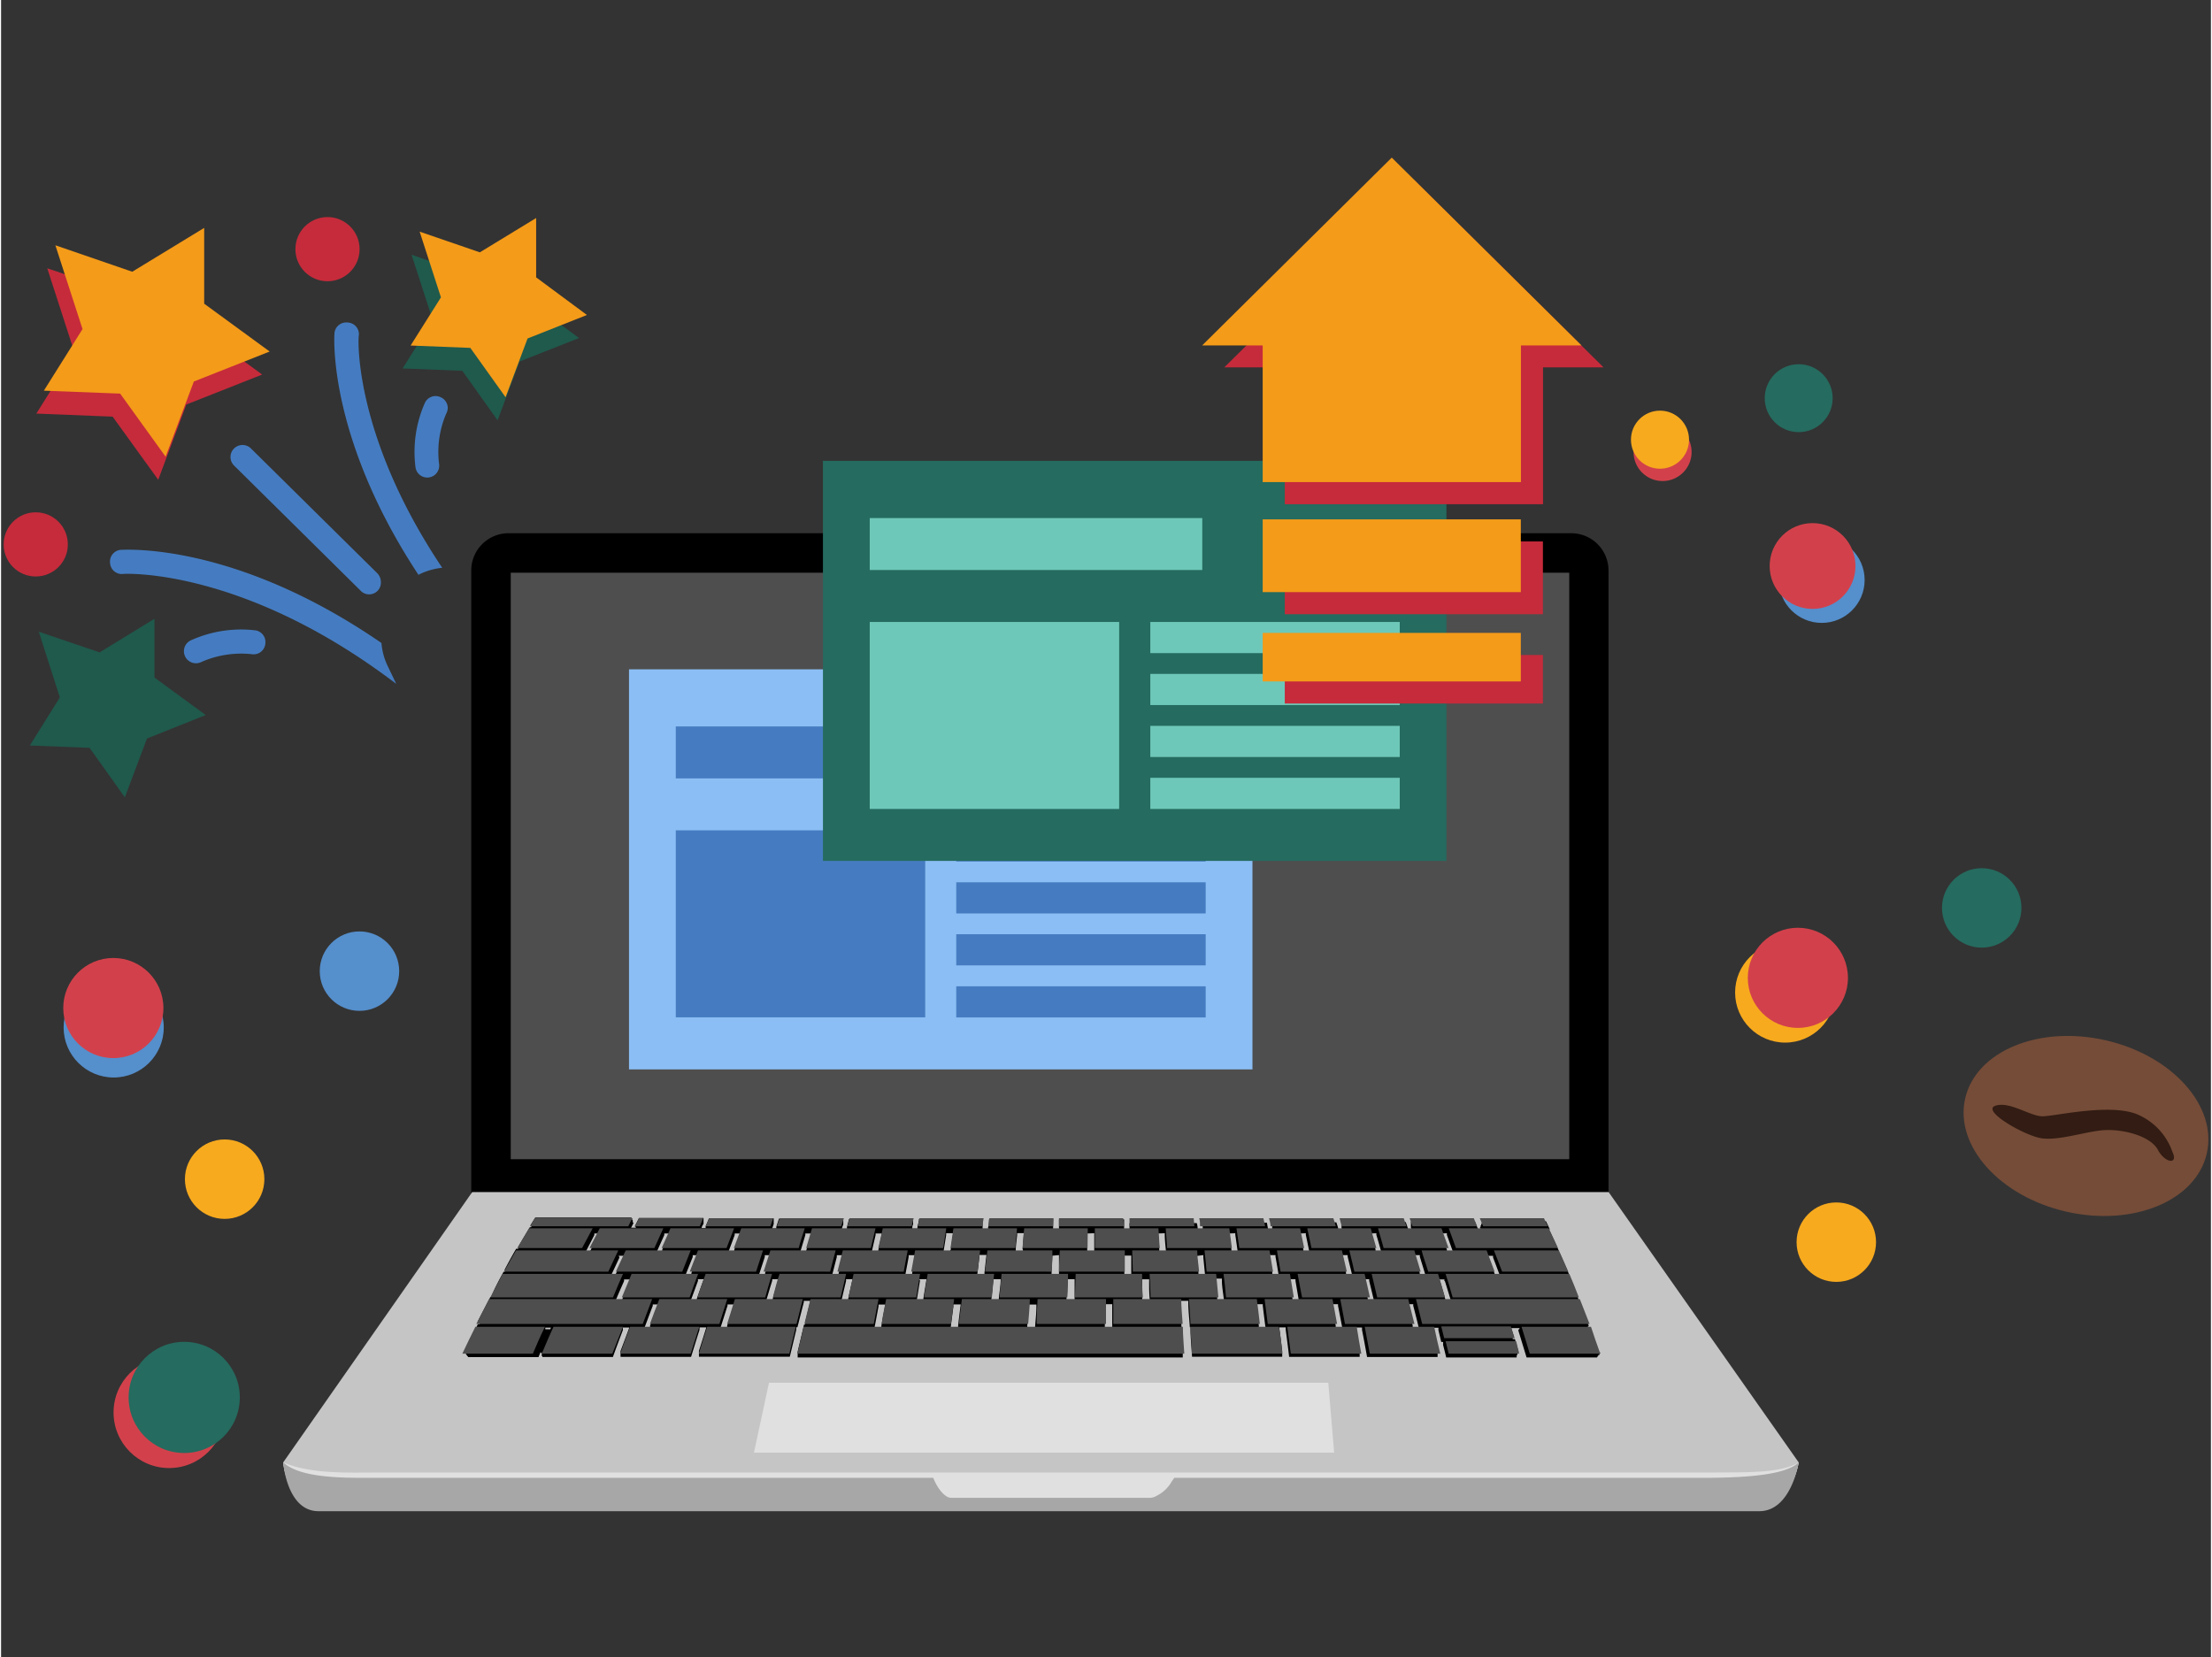 <?xml version="1.0"?>
<svg xmlns="http://www.w3.org/2000/svg" viewBox="0 1 188 141" width="343" height="257">
  <rect x="0" y="1" width="188" height="141" fill="#333333" stroke="none"/>
  <svg xmlns:xlink="http://www.w3.org/1999/xlink" width="188" height="144" viewBox="0 0 188 144">
  <defs>
    <linearGradient id="a" x1="-6074.97" y1="-567.31" x2="-6074.56" y2="-568.52" gradientTransform="matrix(122.27, 0, 0, -66.93, 702243.2, -104005)" gradientUnits="userSpaceOnUse">
      <stop offset="0" stop-color="#fff"/>
      <stop offset="1" stop-color="#cececd"/>
    </linearGradient>
  </defs>
  <path d="M136.75,106.54v-57a3.17,3.17,0,0,0-3.17-3.17H43.2A3.17,3.17,0,0,0,40,49.49h0v57.05Z"/>
  <rect x="43.71" y="49.91" width="89.59" height="49.04" fill="url(#a)"/>
  <rect x="43.36" y="49.73" width="90.05" height="49.9" fill="#4e4e4e"/>
  <path d="M152.93,125.43l-16.17-23H40.08L24,125.43s.33,3.71,3.05,3.71H149.61C152.33,129.14,152.93,125.43,152.93,125.43Z" fill="#c6c5c5"/>
  <path d="M135.93,116.28H136c-.28-.78-.55-1.55-.83-2.29h-.22v0H135l0-.07H135l0-.07h.06l0-.07h0c-.27-.72-.54-1.43-.82-2.11h-.17a.08.08,0,0,0,0,0h.06l0-.07h.06l0-.07h0c-.27-.67-.54-1.32-.81-2h-.17l0,0h.06l0-.07h.05l0-.07h.06c-.27-.62-.53-1.23-.8-1.82h-.17l0,0h.06l0-.07h.06l0-.07h0c-.26-.57-.52-1.14-.78-1.69h-.17s0,0,0,0h.06a.25.25,0,0,0,0-.07h.06l0-.07h.06l-.33-.69h-5.45l0,.07h0a.24.24,0,0,0,0,.08h0l0,.07h-.06l0,.07h0l0,.07h-.05l0,.07h0a.11.11,0,0,0,0,.07h-.06a3.92,3.92,0,0,0,.16.36h-.3a0,0,0,0,1,0,0h0l0-.07h0l0-.07h0c-.09-.23-.19-.46-.28-.68h-5.45a.14.14,0,0,0,0,.06h0a.24.24,0,0,0,0,.08h0a.64.64,0,0,1,0,.07h0s0,.05,0,.07h0l0,.07h0l0,.07h0a.64.64,0,0,0,0,.07h0l.12.37h-.33v0h0l0-.08h0a.25.25,0,0,0,0-.07h0c-.07-.23-.15-.45-.23-.68h-5.46a.14.14,0,0,1,0,.06h0a.24.24,0,0,0,0,.08h0a.64.64,0,0,1,0,.07h0s0,.05,0,.07h0l0,.07h0a.64.64,0,0,0,0,.07h0a.64.64,0,0,0,0,.07h0c0,.13.07.25.1.37h-.37v0h0s0,0,0-.08h0l0-.07h0c0-.23-.11-.45-.17-.68h-5.46a.64.64,0,0,1,0,.07h0s0,0,0,.07h0s0,0,0,.07h0s0,.05,0,.07h0s0,0,0,.08h0l0,.06h0a.64.64,0,0,0,0,.07h0c0,.13,0,.25.07.37h-.4v0h0v-.07h0a.2.2,0,0,1,0-.07h0l-.12-.69h-5.46s0,0,0,.07h0s0,.05,0,.07h0s0,0,0,.07h0a.15.15,0,0,0,0,.07h0a.22.22,0,0,0,0,.08h0v.07h0v.06h0c0,.13,0,.25,0,.37h-.43v0h0v-.07h0s0-.05,0-.07h0c0-.23,0-.46-.08-.69H96v.07h0v.07h0V105h0V105h0v.08h0v.07h0v.07h0c0,.12,0,.24,0,.36h-.46v0h0v-.07h0v-.07h0c0-.23,0-.46,0-.69H90v.07h0v.07h0V105h0V105h0v.07h0v.07h0v.07h0c0,.12,0,.24,0,.36h-.5v0h0v-.07h0v-.07h0l0-.69H84.05c0,.23,0,.46-.08.69h0s0,0,0,.07h0v.07h0v0H83.5c0-.12,0-.24,0-.36h0v-.07h0a.17.17,0,0,1,0-.07h0s0,0,0-.07h0s0-.05,0-.07h0s0,0,0-.08h0s0,0,0-.07h0s0,0,0-.07H78.09c0,.23-.09.46-.13.69h0l0,.07h0a.64.64,0,0,0,0,.07h0s0,0,0,0h-.44c0-.12,0-.24.07-.36h0s0,0,0-.07h0v-.07h0V105h0s0,0,0-.06h0v-.08h0a.2.2,0,0,1,0-.07h0l0-.07H72.14l-.18.69h0a.64.64,0,0,0,0,.07h0a.25.25,0,0,1,0,.07h0s0,0,0,0h-.42c0-.12.07-.24.11-.37h0a.14.14,0,0,0,0-.06h0a.14.14,0,0,1,0-.07h0a.24.24,0,0,0,0-.08h0a.64.64,0,0,0,0-.07h0v-.07h0s0,0,0-.07h0a.19.19,0,0,1,0-.07H66.18c-.08.23-.15.46-.23.69h0l0,.07h0l0,.07h0v0H65.6l.13-.37h0a.14.14,0,0,0,0-.07h0l0-.06h0a.24.24,0,0,1,0-.08h0a.14.14,0,0,0,0-.07h0l0-.07h0l0-.07h0l0-.07H60.23l-.29.68h0l0,.07h0l0,.08h0l0,0h-.34c0-.13.1-.25.16-.37h0l0-.07h0l0-.07h0l0-.07h0l0-.07h0l0-.07h0l0-.08h0l0-.06H54.27c-.11.22-.23.45-.34.68h0a.16.16,0,0,1,0,.07H54l0,.08h0v0H53.6l.19-.37h0a.43.43,0,0,0,0-.07h-.05l0-.07h0l0-.07h0l0-.07h-.05l0-.07h0l0-.08h-.05a.21.21,0,0,0,0-.06H45.44l-.42.68h.06a.43.43,0,0,1,0,.07h.06l-.05.07h.06s0,0,0,0h-.17l-1,1.69H44l0,.07H44a.43.43,0,0,1,0,.07H44l0,0h-.18c-.34.59-.68,1.2-1,1.82h.05l0,.07h0l0,.07h.05l0,0h-.17c-.35.64-.7,1.29-1,2h0l0,.07h.05l0,.07h0l0,0h-.17l-1.09,2.11h.06l0,.07h.06a.43.43,0,0,1,0,.07h.06a.43.43,0,0,1,0,.07h.06v0h-.22l-1.12,2.3h.06l0,.07h0l0,.07h.05l0,.07h0l0,.07h.05l0,.08h.06l0,.07h.06l0,.07h6c.33-.79.66-1.55,1-2.3h0l0-.07H46.3l0-.07h0l0-.07h-.05v0h.53q-.44,1-.87,2h0l0,.08h0l0,.07H46l0,.07h0s0,0,0,.07h0l0,.07h0l0,.07h.05l0,.07h6c.28-.78.57-1.55.85-2.29h0l0-.08h0a.14.14,0,0,1,0-.06h0l0-.08h0v0h.55q-.37,1-.75,2h0l0,.07h0s0,0,0,.08h0l0,.06h0s0,0,0,.08h0l0,.07h0l0,.07h0a.19.19,0,0,1,0,.07h6c.24-.78.48-1.55.72-2.3h0l0-.07h0a.19.19,0,0,0,0-.07h0a.19.19,0,0,0,0-.07h0v0H60c-.21.67-.42,1.35-.63,2h0l0,.07h0a.14.14,0,0,0,0,.07h0l0,.07h0s0,0,0,.07h0l0,.08h0l0,.07h0l0,.07H67.1l.55-2.3h0s0-.05,0-.07h0s0,0,0-.07h0s0-.05,0-.07h0v0h.1c.18-.72.36-1.43.54-2.12h0a.14.14,0,0,0,0-.07h0a.14.14,0,0,1,0-.06h0v0h.56c-.14.59-.29,1.19-.44,1.81h0a.64.64,0,0,1,0,.07h0a.25.25,0,0,0,0,.07h0l0,.07h0v0h-.1c-.17.75-.36,1.51-.54,2.3h0a.14.14,0,0,0,0,.07h0s0,0,0,.07h0a.64.64,0,0,1,0,.07h0s0,0,0,.07h0s0,.05,0,.08h0a.14.14,0,0,0,0,.07h0v.07h32.76v-.07h0v-.07h0v-.08h0v-.07h0v-.07h0v-.07h0v-.07h0c0-.79-.08-1.55-.12-2.3h0v0h0v-.07h0v-.07h0v-.07h0c0-.62-.08-1.22-.11-1.81H101v0h0v.06h0v.07h0c0,.69.09,1.4.13,2.12h.06v0h0v.07h0a.17.17,0,0,0,0,.07h0v.07h0c0,.74.09,1.51.13,2.3h7.67v-.07h0a.15.15,0,0,0,0-.07h0s0,0,0-.08h0s0,0,0-.06h0a.15.15,0,0,0,0-.07h0s0,0,0-.08h0a.2.2,0,0,0,0-.07h0c-.09-.69-.17-1.37-.25-2h.55v0h0a.2.2,0,0,0,0,.07h0s0,0,0,.07h0a.17.17,0,0,1,0,.07h0c.1.75.2,1.51.29,2.3h6v-.07h0s0,0,0-.07h0s0,0,0-.07h0a.2.2,0,0,1,0-.07h0v-.07h0a.22.22,0,0,1,0-.08h0a.15.15,0,0,1,0-.07h0c-.13-.69-.25-1.37-.37-2h.57v0h0s0,0,0,.07h0a.17.17,0,0,1,0,.07h0a.17.17,0,0,1,0,.07h0c.15.75.29,1.51.43,2.3h6a.64.64,0,0,0,0-.07h0s0,0,0-.07h0s0,0,0-.07h0a.64.64,0,0,0,0-.07h0a.14.14,0,0,0,0-.07h0s0,0,0-.08h0s0,0,0-.06h0c-.16-.7-.33-1.38-.49-2h.56a0,0,0,0,0,0,0h0v.07h0a.25.25,0,0,1,0,.07h0l0,.07h0l.24,1h.16v.05h0a.14.14,0,0,1,0,.07h0a.64.64,0,0,1,0,.07h0a.19.19,0,0,0,0,.07h0c.09.35.18.7.26,1.06h6a.14.14,0,0,1,0-.07h0a.14.14,0,0,1,0-.07h0a.25.25,0,0,0,0-.07H129s0,0,0-.07H129a.19.19,0,0,1,0-.07h0a.25.25,0,0,0,0-.07h.05a.64.64,0,0,0,0-.07h.05c-.11-.36-.21-.71-.31-1.07h-.19s0,0,0,0h0a.19.19,0,0,1,0-.07h0a.14.14,0,0,0,0-.07h.05s0,0,0-.08h.05c-.08-.24-.15-.48-.22-.72h.7v0h0a.25.25,0,0,0,0,.07h-.05s0,0,0,.07h-.05a.19.19,0,0,1,0,.07h0l.7,2.29h6a.14.14,0,0,0,0-.06h.05a.14.14,0,0,0,0-.07h.05a.24.24,0,0,0,0-.08h.05a.14.14,0,0,0,0-.06h.05a.14.14,0,0,0,0-.07h.05a.24.24,0,0,0,0-.08H136A.51.51,0,0,0,135.93,116.28ZM120.64,114h-.55v0h0a.25.25,0,0,0,0-.07h0s0,0,0-.07h0s0,0,0-.07h0c-.15-.62-.3-1.22-.45-1.82h.5a.43.43,0,0,0,0,0h0s0,0,0,.07h0a.64.64,0,0,0,0,.07h0c.16.61.32,1.23.47,1.87Zm-6.53,0h-.57v0h0a.64.64,0,0,1,0-.07h0a.2.2,0,0,0,0-.07h0s0,0,0-.07h0c-.11-.62-.22-1.22-.33-1.82h.53v0h0s0,0,0,.07h0s0,0,0,.07h0c.12.61.24,1.23.36,1.87Zm-6.52,0H107v0h0v-.07h0s0,0,0-.07h0a.2.2,0,0,0,0-.07h0c-.08-.62-.15-1.22-.22-1.82h.56v0h0s0,0,0,.07h0a.15.15,0,0,0,0,.07h0c.07.61.15,1.23.23,1.87ZM61.8,112.12s0,0,0-.06h0a.64.64,0,0,1,0-.07h0a.43.43,0,0,1,0,0h.54c-.19.59-.38,1.19-.57,1.81h0a.24.24,0,0,1,0,.08h0a.25.25,0,0,1,0,.07h0a.25.25,0,0,1,0,.07h0v0h-.58c.2-.63.4-1.25.59-1.86Zm-6.36,0a.14.14,0,0,0,0-.06h0l0-.07h0s0,0,0,0h.44c-.22.59-.45,1.2-.67,1.81h0a.24.24,0,0,1,0,.08h0l0,.07h0l0,.07h0v0h-.49c.24-.63.47-1.26.7-1.86ZM53,110l0-.07h0l0-.07h0a.17.17,0,0,1,0,0h.56c-.24.54-.47,1.09-.7,1.66h0l0,.07h0l0,.07h0s0,0,0,0h-.58c.24-.57.48-1.12.72-1.66Zm-.4-2,0-.08h-.05l0-.07h0s0,0,0,0H53c-.23.5-.46,1-.69,1.52h0l0,.07h0l0,.07h.05l0,0H51.9c.24-.51.47-1,.71-1.52Zm34.33-.68v.07h0a.2.2,0,0,1,0,.07h0v0h-.61c0-.47.08-.94.12-1.39h0V106h0s0,0,0-.08h0v0H87c0,.44-.07.9-.1,1.36Zm40,.68h0c.19.49.38,1,.57,1.51h-.44a.43.43,0,0,1,0,0h0l0-.07h0l0-.07h0c-.18-.52-.37-1-.56-1.52h.43a.08.08,0,0,0,0,0h0l0,.08h0l0,.06Zm-4.1,2h0c.17.54.34,1.1.51,1.66h-.48s0,0,0,0h0a.64.64,0,0,1,0-.07h0a.25.25,0,0,0,0-.07h0c-.16-.56-.32-1.11-.49-1.66h.47a.08.08,0,0,0,0,0h-.05a.25.25,0,0,1,0,.07h0a.19.19,0,0,0,0,.07Zm-51.57-.61a.64.64,0,0,1,0,.07h0a.07.07,0,0,1,0,0h-.55c.13-.51.26-1,.39-1.51h0a.24.24,0,0,1,0-.08h0l0-.07h0a.43.43,0,0,1,0,0h.54c-.12.5-.25,1-.38,1.52h0a.14.14,0,0,0,0,.07Zm-6.27,0a.14.14,0,0,1,0,.07h0l0,0h-.51c.16-.51.33-1,.49-1.51h0a.24.24,0,0,0,0-.08h0l0-.07h0a.43.43,0,0,1,0,0h.51c-.16.5-.32,1-.48,1.52h0l0,.07Zm-6.26,0,0,.07h0l0,0h-.49c.2-.51.4-1,.6-1.51h0l0-.08h0l0-.07h0l0,0h.47c-.19.5-.39,1-.58,1.52h0l0,.08Zm18.48-1.46s0,0,0-.07h0s0,0,0-.06h.58c-.1.5-.19,1-.28,1.52h0s0,0,0,.08h0v.07h0v0h-.58c.09-.52.19-1,.28-1.52h0v-.08ZM90,107.79v0h0v.07h0V108h0L90,109.5h-.63v0h0v-.07h0a.2.2,0,0,1,0-.07h0c0-.52.05-1,.07-1.52Zm-6.33,1.59v.07h0v0h-.62c.06-.52.12-1,.18-1.52h0s0,0,0-.08h0a.2.2,0,0,1,0-.07h0a.11.11,0,0,1,0,0h.6c-.06.5-.11,1-.17,1.52h0v.07Zm.74.53s0,0,0-.07h0v0h.63c0,.55-.11,1.1-.16,1.67h0v.06h0s0,0,0,.07h0v0h-.64c.06-.56.11-1.12.17-1.65h0v-.08Zm-6.28,0,0-.07h0a.43.43,0,0,0,0,0h.6c-.09.55-.18,1.1-.27,1.67h0a.13.13,0,0,1,0,.06h0a.15.15,0,0,1,0,.07h0a.43.43,0,0,1,0,0H77.9c.09-.56.18-1.12.27-1.65h0s0,0,0-.08Zm12.51,1.73v0h0v-.07h0v-.06h0c0-.57,0-1.12.06-1.67h.63v0h0v.07h0V110h0c0,.54,0,1.09,0,1.65Zm4.92-2.14v0h0v-.07h0v-.08h0l0-1.52h.59v.06h0v.07h0V108h0c0,.5,0,1,0,1.52Zm25.14-1.71s0,0,0,0h0l0,.07h0a.19.19,0,0,0,0,.07h0c.15.5.31,1,.46,1.52h-.47s0,0,0,0h0l0-.07h0a.64.64,0,0,1,0-.07h0c-.15-.52-.3-1-.45-1.52Zm-6.14,0a.07.07,0,0,1,0,0h0a.19.19,0,0,0,0,.07h0l0,.07h0c.12.5.25,1,.37,1.52h-.51s0,0,0,0h0s0,0,0-.07h0a.64.64,0,0,1,0-.07h0c-.12-.52-.24-1-.35-1.52Zm-6.14,0a.43.43,0,0,1,0,0h0s0,0,0,.07h0s0,0,0,.07h0c.09.5.18,1,.26,1.52h-.53s0,0,0,0h0v-.07h0v-.07h0c-.08-.52-.16-1-.24-1.52Zm-6.14,0a.11.11,0,0,0,0,0h0v.07h0V108h0l.15,1.52h-.56v0h0v-.07h0s0,0,0-.07h0c-.05-.52-.09-1-.14-1.52Zm-43,2.12,0-.07h0a.08.08,0,0,0,0,0h.5c-.2.54-.39,1.1-.59,1.66h0a.64.64,0,0,1,0,.07h0a.14.14,0,0,0,0,.07h0s0,0,0,0h-.51l.61-1.66h0l0-.07Zm50.58,1.73s0,0,0,0h0s0,0,0-.07h0a.2.2,0,0,0,0-.07h0c-.09-.56-.18-1.12-.27-1.66h.53a.07.07,0,0,0,0,0h0v.07h0a.17.17,0,0,1,0,.07h0c.09.54.19,1.1.28,1.66Zm6.41,0v0h0s0,0,0-.07h0s0,0,0-.07h0c-.13-.56-.25-1.12-.38-1.66h.5a.07.07,0,0,0,0,0h0s0,0,0,.07h0s0,0,0,.07h0c.13.54.27,1.1.4,1.66Zm-51.17,0c.17-.56.33-1.12.5-1.66h0s0,0,0-.07h0a.19.19,0,0,0,0-.07h0v0h.53c-.16.54-.32,1.09-.48,1.66h0a.25.25,0,0,1,0,.07h0a.64.64,0,0,0,0,.07h0s0,0,0,0Zm38.36-.12h0s0,0,0-.07h0c-.06-.57-.11-1.12-.17-1.66h.57v0h0s0,0,0,.07h0a.17.17,0,0,0,0,.07h0c0,.54.11,1.1.17,1.66h-.57v0h0v-.07Zm-22.45.6s0,0,0-.06h0s0,0,0-.07h0a.43.43,0,0,1,0,0h.63c-.08.59-.15,1.19-.22,1.81h0v.08h0v.07h0a.13.13,0,0,1,0,.06h0v0h-.64c.08-.63.16-1.26.24-1.86Zm6.42,0a.13.13,0,0,1,0-.06h0V112h0v0h.65v0h0v.07h0v.06h0c0,.61-.08,1.24-.12,1.87h-.66c0-.63.08-1.26.12-1.87ZM123,105.93l0,0h0a.14.14,0,0,1,0,.07h0a.19.19,0,0,1,0,.07h0l.5,1.39H123s0,0,0,0h0l0-.07h0a.19.19,0,0,1,0-.07h0c-.16-.47-.32-.92-.48-1.37Zm-6,0v0h0a.64.64,0,0,1,0,.07h0s0,0,0,.07h0c.14.45.27.92.4,1.39h-.47v0h0a.25.25,0,0,1,0-.07h0v-.07h0c-.12-.47-.25-.92-.38-1.37Zm-6,0v0h0s0,0,0,.07h0s0,0,0,.07h0c.1.45.19.92.29,1.39h-.5a.09.09,0,0,0,0,0h0s0,0,0-.07h0l0-.07h0c-.09-.47-.19-.92-.28-1.37Zm-6,0v0h0a.2.2,0,0,0,0,.07h0s0,0,0,.07h0c.07.45.13.92.2,1.39h-.53v0h0v-.07h0a.17.17,0,0,0,0-.07h0c-.06-.47-.12-.92-.18-1.37Zm-6,0v0h0V106h0a.17.17,0,0,0,0,.07h0c0,.45.06.92.1,1.39h-.57v0h0a.15.15,0,0,0,0-.07h0v-.07h0c0-.47-.06-.92-.09-1.37Zm-6,0v0h0V106h0v.07h0v1.39h-.6v0h0v-.07h0v-.07h0c0-.47,0-.92,0-1.37Zm-12.25,1.44a.13.13,0,0,1,0,.06h0a.13.13,0,0,1,0,.06h-.57c.07-.47.15-.94.22-1.4h0V106h0s0,0,0-.07h0v0H81c-.07.45-.14.9-.21,1.37h0v.07Zm-6.12,0s0,0,0,.06h0s0,0,0,.06h-.55c.1-.47.21-.94.32-1.4h0l0-.07h0a.25.25,0,0,1,0-.07h0v0h.54c-.1.45-.2.9-.3,1.37h0s0,0,0,.07Zm-6.13,0s0,0,0,.06h0s0,0,0,.06H68l.42-1.4h0a.14.14,0,0,0,0-.07h0l0-.07h0a0,0,0,0,1,0,0h.51c-.14.45-.27.9-.41,1.37h0a.19.19,0,0,0,0,.07Zm-6.13,0,0,.06h0a.14.14,0,0,1,0,.06h-.48c.17-.47.35-.94.52-1.4h0a.25.25,0,0,1,0-.07h0a.14.14,0,0,0,0-.07h0v0h.48c-.17.45-.34.9-.51,1.37h0a.19.19,0,0,1,0,.07Zm-6.12,0,0,.06h0a.14.14,0,0,0,0,.06h-.46l.63-1.4h0l0-.07h0l0-.07h0l0,0h.44l-.61,1.37h0l0,.07Zm-6.13,0,0,.06h.05s0,0,0,.06h-.42l.72-1.4h0a.43.43,0,0,0,0-.07h0l0-.07h0v0h.41l-.7,1.37h0l0,.07Zm21.76,2.54s0,0,0-.07h0a.43.43,0,0,0,0,0h.56c-.12.54-.25,1.09-.37,1.66h0a.64.64,0,0,1,0,.07h0s0,0,0,.07h0a.09.09,0,0,1,0,0h-.57c.13-.57.26-1.12.39-1.66h0a.19.19,0,0,1,0-.07ZM74.63,112v0h.59c-.11.59-.22,1.19-.33,1.81h0v.08h0a.64.64,0,0,0,0,.07h0V114h0v0H74.3c.12-.63.24-1.26.35-1.86h0s0,0,0-.07h0s0,0,0-.07Zm19.27,2v0h0v-.07h0v-.07h0v-.07h0c0-.62,0-1.22,0-1.82h.63v0h0v.07h0v.07h0c0,.61,0,1.23,0,1.86Zm3.18-2.35v0h0v-.07h0v-.07h0c0-.57,0-1.12,0-1.66h.59v0h0v.07h0V110h0c0,.54,0,1.1.06,1.66Z"/>
  <path d="M49.43,107.19H43.92q.49-.85,1-1.68h5.41Z" fill="#4e4e4e"/>
  <path d="M53.36,105.34H45l.42-.69H53.7Z" fill="#4e4e4e"/>
  <path d="M131.59,105.34h-5.51c-.1-.23-.19-.46-.28-.69h5.46Q131.41,105,131.59,105.34Z" fill="#4e4e4e"/>
  <path d="M125.57,105.34h-5.5l-.24-.69h5.46C125.39,104.88,125.48,105.11,125.57,105.34Z" fill="#4e4e4e"/>
  <path d="M119.56,105.34h-5.51l-.18-.69h5.46C119.41,104.88,119.48,105.11,119.56,105.34Z" fill="#4e4e4e"/>
  <path d="M113.55,105.34H108c0-.23-.08-.46-.13-.69h5.47C113.43,104.88,113.49,105.11,113.55,105.34Z" fill="#4e4e4e"/>
  <path d="M107.54,105.34H102c0-.23,0-.46-.07-.69h5.46Z" fill="#4e4e4e"/>
  <path d="M101.52,105.34H96l0-.69h5.46C101.48,104.88,101.5,105.11,101.52,105.34Z" fill="#4e4e4e"/>
  <path d="M95.51,105.34H90l0-.69h5.46C95.5,104.88,95.5,105.11,95.51,105.34Z" fill="#4e4e4e"/>
  <path d="M89.5,105.34H84c0-.23.05-.46.08-.69h5.46Z" fill="#4e4e4e"/>
  <path d="M83.49,105.34H78l.13-.69h5.46C83.54,104.88,83.52,105.11,83.49,105.34Z" fill="#4e4e4e"/>
  <path d="M77.47,105.34H72l.18-.69h5.46C77.57,104.88,77.52,105.11,77.47,105.34Z" fill="#4e4e4e"/>
  <path d="M71.47,105.34H66l.24-.69h5.46Z" fill="#4e4e4e"/>
  <path d="M65.45,105.34H59.94l.29-.69h5.46Z" fill="#4e4e4e"/>
  <path d="M59.44,105.34H53.93l.34-.69h5.46Z" fill="#4e4e4e"/>
  <path d="M55.58,107.19H50.06q.44-.85.87-1.68h5.41C56.09,106.06,55.83,106.62,55.58,107.19Z" fill="#4e4e4e"/>
  <path d="M61.72,107.19H56.2q.38-.85.75-1.68h5.41C62.15,106.06,61.93,106.62,61.72,107.19Z" fill="#4e4e4e"/>
  <path d="M67.86,107.19H62.34q.31-.85.63-1.68h5.4C68.21,106.06,68,106.62,67.86,107.19Z" fill="#4e4e4e"/>
  <path d="M45.24,116.18h-6c.37-.78.74-1.55,1.11-2.29h5.92C45.9,114.63,45.57,115.4,45.24,116.18Z" fill="#4e4e4e"/>
  <path d="M52,116.18h-6c.33-.78.65-1.55,1-2.29h5.91Z" fill="#4e4e4e"/>
  <path d="M58.67,116.18h-6c.28-.78.56-1.55.84-2.29H59.4C59.16,114.63,58.92,115.4,58.67,116.18Z" fill="#4e4e4e"/>
  <path d="M115.72,116.18h-6c-.1-.78-.2-1.55-.3-2.29h5.91C115.44,114.63,115.58,115.4,115.72,116.18Z" fill="#4e4e4e"/>
  <path d="M122.44,116.18h-6c-.15-.78-.29-1.55-.43-2.29h5.91C122.07,114.63,122.25,115.4,122.44,116.18Z" fill="#4e4e4e"/>
  <path d="M128.77,114.86h-6c-.08-.33-.17-.65-.25-1h5.92Z" fill="#4e4e4e"/>
  <path d="M129.15,116.18h-6c-.08-.36-.17-.71-.26-1.06h6C129,115.47,129.05,115.82,129.15,116.18Z" fill="#4e4e4e"/>
  <path d="M136.05,116.18h-6c-.23-.78-.47-1.55-.7-2.29h5.91C135.5,114.63,135.77,115.4,136.05,116.18Z" fill="#4e4e4e"/>
  <path d="M67.06,116.18h-7.7c.24-.78.47-1.55.71-2.29h7.54C67.43,114.63,67.25,115.4,67.06,116.18Z" fill="#4e4e4e"/>
  <path d="M109,116.18h-7.7c0-.78-.09-1.55-.13-2.29h7.54C108.85,114.63,108.94,115.4,109,116.18Z" fill="#4e4e4e"/>
  <path d="M74,107.19H68.49c.17-.57.33-1.13.5-1.68h5.4Q74.2,106.34,74,107.19Z" fill="#4e4e4e"/>
  <path d="M80.15,107.19H74.63c.13-.57.25-1.13.38-1.68h5.4C80.32,106.06,80.24,106.62,80.15,107.19Z" fill="#4e4e4e"/>
  <path d="M86.29,107.19H80.77c.09-.57.17-1.13.25-1.68h5.41C86.38,106.06,86.34,106.62,86.29,107.19Z" fill="#4e4e4e"/>
  <path d="M92.43,107.19H86.91c0-.57.09-1.13.13-1.68h5.41C92.44,106.06,92.44,106.62,92.43,107.19Z" fill="#4e4e4e"/>
  <path d="M98.57,107.19H93.05c0-.57,0-1.13,0-1.68h5.41C98.5,106.06,98.54,106.62,98.57,107.19Z" fill="#4e4e4e"/>
  <path d="M104.71,107.19H99.2q-.06-.85-.12-1.68h5.41C104.56,106.06,104.64,106.62,104.71,107.19Z" fill="#4e4e4e"/>
  <path d="M110.86,107.19h-5.52q-.12-.85-.24-1.68h5.41C110.62,106.06,110.74,106.62,110.86,107.19Z" fill="#4e4e4e"/>
  <path d="M117,107.19h-5.52l-.36-1.68h5.4Q116.76,106.34,117,107.19Z" fill="#4e4e4e"/>
  <path d="M123.14,107.19h-5.52l-.48-1.68h5.4Z" fill="#4e4e4e"/>
  <path d="M132.45,107.19h-8.68l-.61-1.68h8.51Q132.06,106.34,132.45,107.19Z" fill="#4e4e4e"/>
  <path d="M127,107.39h5.53l.8,1.81H127.7C127.47,108.58,127.24,108,127,107.39Z" fill="#4e4e4e"/>
  <path d="M120.85,107.39h5.53c.23.59.45,1.19.68,1.81h-5.65C121.23,108.58,121,108,120.85,107.39Z" fill="#4e4e4e"/>
  <path d="M114.7,107.39h5.53c.18.59.36,1.19.54,1.81h-5.64C115,108.58,114.84,108,114.7,107.39Z" fill="#4e4e4e"/>
  <path d="M108.54,107.39h5.53c.14.59.28,1.19.42,1.81h-5.64C108.75,108.58,108.64,108,108.54,107.39Z" fill="#4e4e4e"/>
  <path d="M102.38,107.39h5.53c.1.59.2,1.19.3,1.81h-5.65C102.51,108.58,102.44,108,102.38,107.39Z" fill="#4e4e4e"/>
  <path d="M96.23,107.39h5.53c0,.59.11,1.19.16,1.81H96.28C96.26,108.58,96.25,108,96.23,107.39Z" fill="#4e4e4e"/>
  <path d="M90.07,107.39H95.6c0,.59,0,1.19,0,1.81H90C90,108.58,90.05,108,90.07,107.39Z" fill="#4e4e4e"/>
  <path d="M83.91,107.39h5.53c0,.59,0,1.19-.08,1.81H83.71C83.78,108.58,83.85,108,83.91,107.39Z" fill="#4e4e4e"/>
  <path d="M77.76,107.39h5.53c-.07.59-.14,1.19-.21,1.81H77.43C77.54,108.58,77.65,108,77.76,107.39Z" fill="#4e4e4e"/>
  <path d="M71.61,107.39h5.52c-.11.59-.22,1.19-.34,1.81H71.15C71.3,108.58,71.45,108,71.61,107.39Z" fill="#4e4e4e"/>
  <path d="M65.45,107.39H71c-.15.59-.31,1.19-.47,1.81H64.87C65.06,108.58,65.26,108,65.45,107.39Z" fill="#4e4e4e"/>
  <path d="M59.29,107.39h5.53l-.59,1.81H58.59C58.82,108.58,59.06,108,59.29,107.39Z" fill="#4e4e4e"/>
  <path d="M53.14,107.39h5.53c-.24.59-.48,1.19-.72,1.81H52.3C52.58,108.58,52.86,108,53.14,107.39Z" fill="#4e4e4e"/>
  <path d="M43.81,107.39h8.7l-.85,1.81H42.78Z" fill="#4e4e4e"/>
  <path d="M122.89,109.39h10.53c.27.64.54,1.29.81,2H123.49C123.29,110.68,123.09,110,122.89,109.39Z" fill="#4e4e4e"/>
  <path d="M116.6,109.39h5.65c.2.64.39,1.29.59,2h-5.77C116.91,110.68,116.75,110,116.6,109.39Z" fill="#4e4e4e"/>
  <path d="M110.3,109.39H116c.15.64.3,1.29.45,2h-5.77C110.53,110.68,110.42,110,110.3,109.39Z" fill="#4e4e4e"/>
  <path d="M104,109.39h5.65c.11.64.22,1.29.33,2h-5.77C104.15,110.68,104.08,110,104,109.39Z" fill="#4e4e4e"/>
  <path d="M97.71,109.39h5.66c.06.64.13,1.29.19,2H97.79C97.77,110.68,97.74,110,97.71,109.39Z" fill="#4e4e4e"/>
  <path d="M91.42,109.39h5.65c0,.64,0,1.29.07,2H91.36C91.38,110.68,91.4,110,91.42,109.39Z" fill="#4e4e4e"/>
  <path d="M85.12,109.39h5.65c0,.64,0,1.29-.06,2H84.94Z" fill="#4e4e4e"/>
  <path d="M78.83,109.39h5.65c-.06.64-.13,1.29-.19,2H78.52C78.62,110.68,78.72,110,78.83,109.39Z" fill="#4e4e4e"/>
  <path d="M72.53,109.39h5.65c-.1.64-.21,1.29-.32,2H72.09C72.24,110.68,72.38,110,72.53,109.39Z" fill="#4e4e4e"/>
  <path d="M66.23,109.39h5.66c-.15.64-.3,1.29-.46,2H65.66C65.85,110.68,66,110,66.23,109.39Z" fill="#4e4e4e"/>
  <path d="M59.94,109.39h5.65c-.19.64-.39,1.29-.58,2H59.24C59.47,110.68,59.71,110,59.94,109.39Z" fill="#4e4e4e"/>
  <path d="M53.64,109.39H59.3c-.24.64-.48,1.29-.72,2H52.81Z" fill="#4e4e4e"/>
  <path d="M42.67,109.39H52.91c-.28.64-.57,1.29-.85,2H41.62C42,110.68,42.33,110,42.67,109.39Z" fill="#4e4e4e"/>
  <path d="M120.37,111.53h13.94l.83,2.12H120.9Z" fill="#4e4e4e"/>
  <path d="M113.93,111.53h5.78l.53,2.12h-5.91C114.2,112.93,114.06,112.22,113.93,111.53Z" fill="#4e4e4e"/>
  <path d="M107.49,111.53h5.78c.13.69.26,1.4.39,2.12h-5.9C107.67,112.93,107.58,112.22,107.49,111.53Z" fill="#4e4e4e"/>
  <path d="M101.05,111.53h5.78c.09.69.18,1.4.26,2.12h-5.9C101.15,112.93,101.1,112.22,101.05,111.53Z" fill="#4e4e4e"/>
  <path d="M94.62,111.53h5.78c0,.69.08,1.4.12,2.12h-5.9Z" fill="#4e4e4e"/>
  <path d="M88.18,111.53H94c0,.69,0,1.4,0,2.12h-5.9C88.1,112.93,88.14,112.22,88.18,111.53Z" fill="#4e4e4e"/>
  <path d="M81.74,111.53h5.78c0,.69-.09,1.4-.14,2.12h-5.9C81.57,112.93,81.65,112.22,81.74,111.53Z" fill="#4e4e4e"/>
  <path d="M75.3,111.53h5.78c-.08.69-.18,1.4-.27,2.12h-5.9C75,112.93,75.17,112.22,75.3,111.53Z" fill="#4e4e4e"/>
  <path d="M68.86,111.53h5.79c-.14.69-.27,1.4-.41,2.12h-5.9C68.52,112.93,68.69,112.22,68.86,111.53Z" fill="#4e4e4e"/>
  <path d="M68.28,113.89h32.26c0,.74.08,1.51.12,2.29H67.74C67.92,115.4,68.1,114.63,68.28,113.89Z" fill="#4e4e4e"/>
  <path d="M62.43,111.53h5.78c-.18.69-.36,1.4-.54,2.12h-5.9C62,112.93,62.21,112.22,62.43,111.53Z" fill="#4e4e4e"/>
  <path d="M56,111.53h5.78l-.67,2.12H55.2C55.46,112.93,55.73,112.22,56,111.53Z" fill="#4e4e4e"/>
  <path d="M41.52,111.53H55.39l-.8,2.12H40.43C40.79,112.93,41.16,112.22,41.52,111.53Z" fill="#4e4e4e"/>
  <path d="M113.41,124.6H64.05l1.28-5.95h47.58Z" fill="#e1e0e0"/>
  <path d="M145.46,126.29H32c-2.39,0-5.62.16-8-.86,0,0,.33,3.71,3.05,3.71H149.61c2.72,0,3.32-3.71,3.32-3.71C151.36,126.4,148.24,126.26,145.46,126.29Z" fill="#e1e0e0"/>
  <path d="M145.44,126.74H99.81c-.07.1-.14.21-.21.3a3,3,0,0,1-1.31,1.24,1.14,1.14,0,0,1-.48.16h-17c-.49,0-1.13-.74-1.51-1.7H32c-2.39,0-6.46.13-8-1.32,0,0,.3,4.16,3,4.16H149.58c2.72,0,3.35-4.16,3.35-4.16C151.83,126.54,148.21,126.71,145.44,126.74Z" fill="#a7a7a7"/>
  <path d="M89,47.13a.92.92,0,1,1-1.3.09.93.93,0,0,1,1.3-.1Z" fill="#727272"/>
  <path d="M3.93,23.83,6.25,31,3,36.19l6.49.26,3.88,5.37,2.39-6.4,6.45-2.55-5.57-4.08.05-6.45-6.11,3.73Z" fill="#c62b3b"/>
  <path d="M34.92,22.67l1.81,5.59-2.57,4.09,5.08.2,3,4.21,1.87-5,5.06-2-4.36-3.19,0-5-4.78,2.91Z" fill="#1f5a4c"/>
  <path d="M3.21,54.75,5,60.34,2.45,64.43l5.08.2,3,4.21,1.88-5,5-2-4.36-3.19,0-5L8.38,56.51Z" fill="#1f5a4c"/>
  <circle cx="2.95" cy="47.32" r="2.73" fill="#c62b3b"/>
  <circle cx="27.77" cy="22.2" r="2.73" fill="#c62b3b"/>
  <path d="M32.31,50.49a1.07,1.07,0,0,0-.31-.72L21.26,39.16a1,1,0,1,0-1.44,1.45L30.56,51.23a1,1,0,0,0,1.75-.74Z" fill="#457cc1"/>
  <path d="M38,35.72a1,1,0,0,0-.58-.91,1,1,0,0,0-1.37.48,10.32,10.32,0,0,0-.79,5.49,1,1,0,1,0,2-.32,8.29,8.29,0,0,1,.62-4.29A1,1,0,0,0,38,35.72Z" fill="#457cc1"/>
  <path d="M22.49,55.63a1,1,0,0,0-.88-1,10.39,10.39,0,0,0-5.48.86,1,1,0,1,0,.9,1.84h0a8.42,8.42,0,0,1,4.29-.67,1,1,0,0,0,1.16-.87C22.48,55.73,22.49,55.68,22.49,55.63Z" fill="#457cc1"/>
  <path d="M4.62,21.87,6.93,29,3.64,34.24l6.49.25L14,39.86l2.4-6.4,6.45-2.55-5.57-4.07,0-6.45-6.12,3.73Z" fill="#f49b19"/>
  <path d="M35.61,20.71l1.81,5.59-2.58,4.1,5.08.2,3,4.2,1.87-5,5.05-2L45.52,24.6l0-5.05-4.79,2.92Z" fill="#f49b19"/>
  <path d="M37.53,49.31a5.74,5.74,0,0,0-1.89.53h0l0,0h0l-.13.07c-7.58-11.49-7.18-20-7.15-20.47a1,1,0,0,1,1.08-1,1,1,0,0,1,1,1.08C30.35,29.7,30,38.09,37.53,49.31Z" fill="#457cc1"/>
  <path d="M9.27,48.87a1,1,0,0,1,1-1.09c.48,0,9.74-.58,22.09,7.93a5.52,5.52,0,0,0,.55,2l.71,1.48c-13-9.9-23.09-9.37-23.2-9.36A1,1,0,0,1,9.27,48.87Z" fill="#457cc1"/>
  <rect x="53.42" y="57.95" width="53.04" height="34.04" fill="#8bbef4"/>
  <rect x="57.4" y="71.65" width="21.22" height="15.91" fill="#457cc1"/>
  <rect x="81.26" y="71.65" width="21.22" height="2.65" fill="#457cc1"/>
  <rect x="57.4" y="62.81" width="28.29" height="4.42" fill="#457cc1"/>
  <rect x="81.26" y="76.07" width="21.22" height="2.65" fill="#457cc1"/>
  <rect x="81.26" y="80.49" width="21.22" height="2.65" fill="#457cc1"/>
  <rect x="81.26" y="84.92" width="21.22" height="2.65" fill="#457cc1"/>
  <rect x="69.92" y="40.21" width="53.04" height="34.04" fill="#256b5f"/>
  <rect x="73.9" y="53.92" width="21.22" height="15.91" fill="#6ec8b9"/>
  <rect x="97.77" y="53.92" width="21.22" height="2.65" fill="#6ec8b9"/>
  <rect x="73.9" y="45.08" width="28.29" height="4.42" fill="#6ec8b9"/>
  <rect x="97.77" y="58.34" width="21.22" height="2.65" fill="#6ec8b9"/>
  <rect x="97.77" y="62.76" width="21.22" height="2.65" fill="#6ec8b9"/>
  <rect x="97.77" y="67.18" width="21.22" height="2.65" fill="#6ec8b9"/>
  <rect x="109.21" y="47.07" width="21.96" height="6.19" fill="#c62b3b"/>
  <rect x="109.21" y="56.73" width="21.96" height="4.13" fill="#c62b3b"/>
  <polygon points="136.33 32.26 120.19 16.3 104.06 32.26 109.21 32.26 109.21 43.9 131.18 43.9 131.18 32.26 136.33 32.26" fill="#c62b3b"/>
  <rect x="107.33" y="45.19" width="21.96" height="6.19" fill="#f49b19"/>
  <rect x="107.33" y="54.85" width="21.96" height="4.13" fill="#f49b19"/>
  <polygon points="134.45 30.39 118.31 14.41 102.18 30.39 107.33 30.39 107.33 42.02 129.3 42.02 129.3 30.39 134.45 30.39" fill="#f49b19"/>
  <circle cx="156.13" cy="106.69" r="3.38" fill="#f7aa1e"/>
  <circle cx="168.5" cy="78.25" r="3.38" fill="#256b5f"/>
  <circle cx="151.78" cy="85.45" r="4.26" fill="#f7aa1e"/>
  <circle cx="152.86" cy="84.2" r="4.26" fill="#d2414b"/>
  <ellipse cx="177.37" cy="96.8" rx="7.48" ry="10.54" transform="translate(43.68 248.32) rotate(-77.2)" fill="#754c38"/>
  <path d="M184.72,99a5.37,5.37,0,0,0-3.05-3.21c-2.38-.92-6.95.19-8,.19s-2.8-1.3-4-.9,2.17,2.37,3.71,2.73,4.13-.63,5.76-.66,3.75.56,4.35,1.69S185.26,100.12,184.72,99Z" fill="#321c13"/>
  <circle cx="19.02" cy="101.33" r="3.38" fill="#f7aa1e"/>
  <circle cx="30.49" cy="83.63" r="3.38" fill="#558fcc"/>
  <circle cx="14.3" cy="121.18" r="4.73" fill="#d2414b"/>
  <circle cx="15.58" cy="119.9" r="4.73" fill="#256b5f"/>
  <circle cx="9.58" cy="88.42" r="4.26" fill="#558fcc"/>
  <circle cx="9.55" cy="86.77" r="4.26" fill="#d2414b"/>
  <circle cx="141.35" cy="39.46" r="2.47" fill="#d2414b"/>
  <circle cx="141.13" cy="38.41" r="2.47" fill="#f7aa1e"/>
  <circle cx="152.93" cy="34.88" r="2.89" fill="#256b5f"/>
  <circle cx="154.89" cy="50.35" r="3.65" fill="#558fcc"/>
  <circle cx="154.11" cy="49.16" r="3.65" fill="#d2414b"/>
</svg>
</svg>